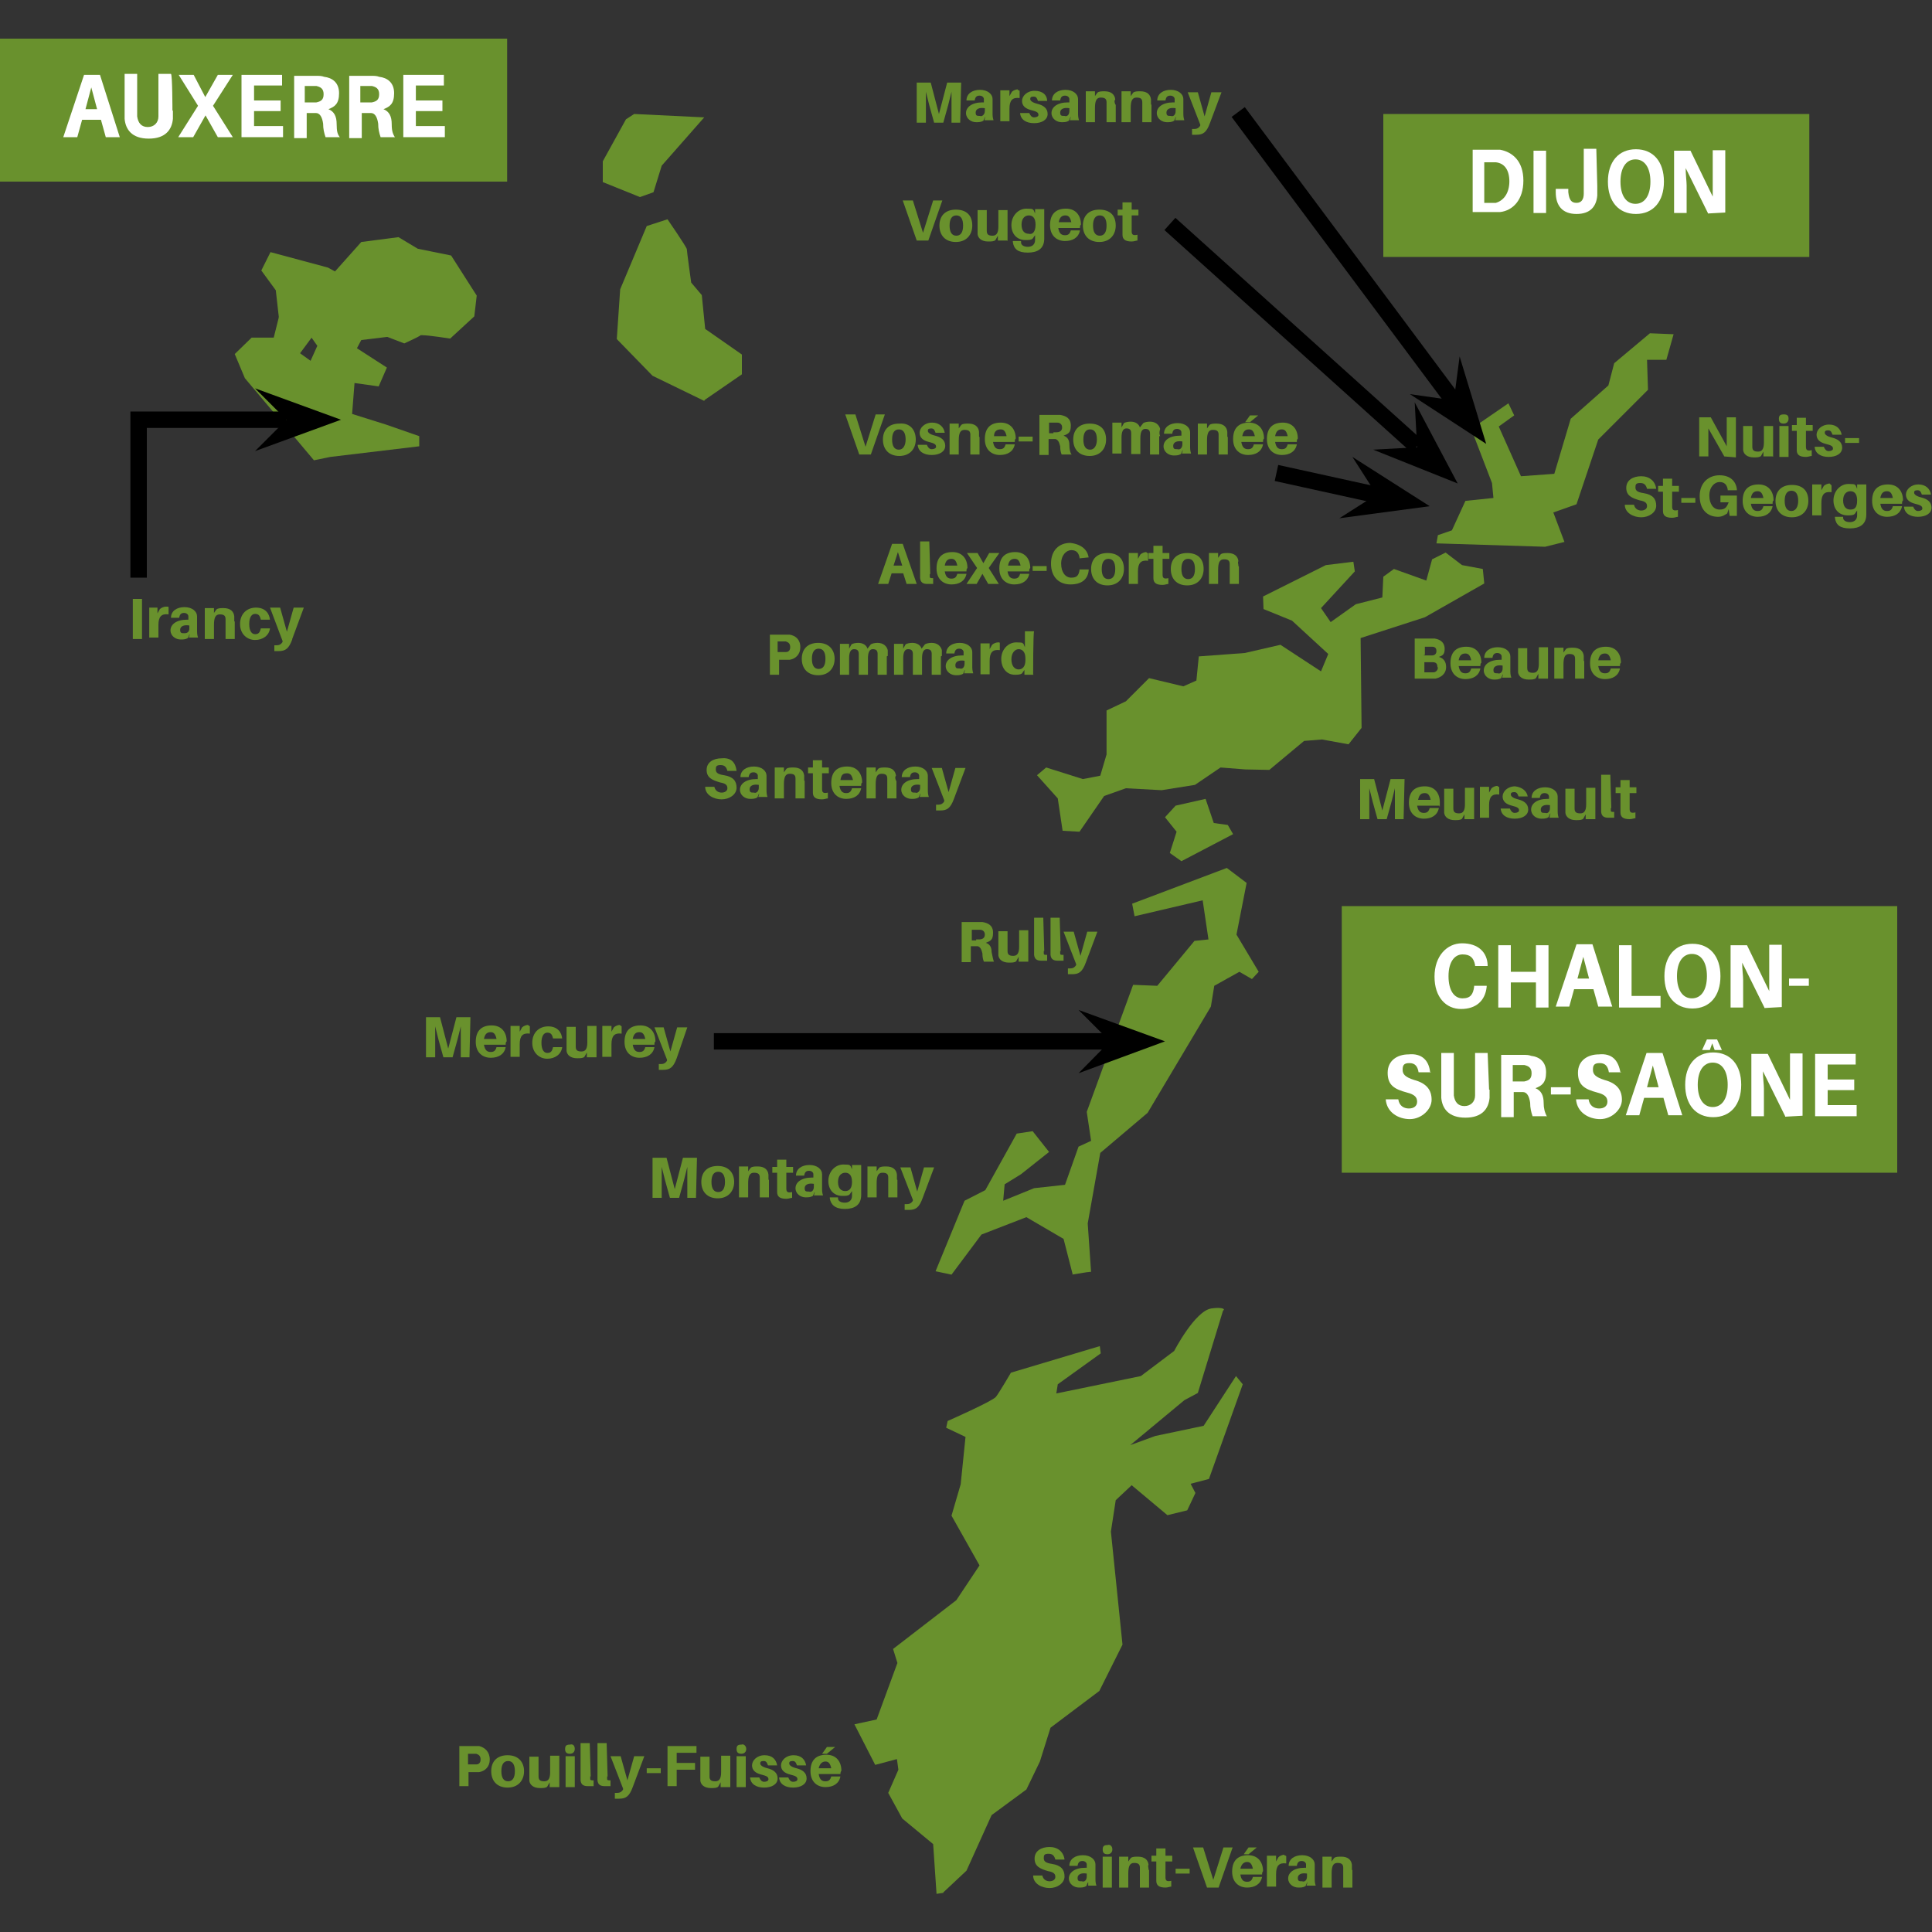 <?xml version="1.0" encoding="UTF-8"?>
<svg id="Calque_1" xmlns="http://www.w3.org/2000/svg" xmlns:xlink="http://www.w3.org/1999/xlink" version="1.1" viewBox="0 0 400 400">
  <rect x="0" y="0" width="400" height="400" fill="#333333" stroke="none"/>
  <!-- Generator: Adobe Illustrator 29.2.1, SVG Export Plug-In . SVG Version: 2.1.0 Build 116)  -->
  <defs>
    <style>
      .st0 {
        fill: #69912d;
      }

      .st1 {
        fill: #fff;
      }
    </style>
  </defs>
  <path class="st0" d="M195.3,391.8l4.8-4.5,5.2-11.5,7.2-5.3,2.8-5.8,2.2-7,10.1-7.6,4.8-9.6-2.4-23.4,1-6.5,3.3-3.1,7.4,6.2,4.1-1,1.7-3.6-1-1.9,3.8-1,7-19.6-1.4-1.7-6.7,10.3-10,2.1-5.2,1.9,11.2-9.3,2.8-1.5,5.2-17s.2-.2.2-.3-.5-.5-2.6-.2c-3.4.5-7.7,8.8-7.7,8.8l-6.9,5.2-17.5,3.6.3-1.9,8.9-6.4-.2-1.5-18.4,5.5s-2.4,4.1-3.1,5-10,5-10,5l-.3,1.4,4,1.9-1,9.8-1.9,6.5,5.8,10.3-4.8,7.2-13.1,10.1.9,2.9-4.3,11.7-4.6,1,4.3,8.4,4.5-1.2.3,2.2-2.1,4.8,2.9,5.3,6.4,5.3.7,10.3,1.4-.2h0Z"/>
  <path class="st0" d="M221.9,263.9s1.9-.3,3.1-.5c.5,0,.9-.2.9,0l-.7-10.1,2.6-14.6,9.8-8.3,13.1-22,.7-4.3,5.2-2.9,2.6,1.5,1.4-1.5-4.6-7.7,2.1-10.7-4.1-3.1-19.6,7.4.5,2.6,14.1-3.3,1.2,8.1-2.9.3-7.7,9.3-5-.2-9.6,26.3.9,6-2.6,1.2-2.8,7.9-6.4.7-6.4,2.6.3-3.4,3.4-2.1,5.8-4.6-3.4-4.3-3.3.5-6.5,11.7-4.3,2.2-6,14.6,3.3.7,6.2-8.3,9.3-3.6,7.7,4.5,1.9,7.4h0Z"/>
  <polygon class="st0" points="244.6 178.3 255.3 172.7 254.2 170.8 251.3 170.4 249.6 165.4 243.4 166.8 241.2 169.2 243.6 172.2 242.2 176.6 244.6 178.3"/>
  <polygon class="st0" points="223.5 172.2 228.6 164.8 233.1 163.2 240.5 163.6 247.4 162.5 252.7 158.9 257.8 159.3 262.8 159.4 270 153.4 273.7 153.1 279.2 154.1 281.9 150.7 281.7 132.1 295 127.8 307.3 120.8 307 117.8 302.7 117 299.3 114.4 296.5 115.8 295.3 120.2 288.6 117.8 286.4 119.4 286.2 123.7 280.7 125.1 275.5 128.8 273.5 125.9 280.5 118.3 280.2 116.3 274.5 117 261.5 123.5 261.6 126.1 267.5 128.5 275 135.4 273.5 139 265.1 133.5 257.7 135.2 248.2 135.9 247.7 140.9 245 142.1 237.9 140.4 233.1 145.2 229.1 147.1 229.1 156.2 227.8 160.6 224.2 161.3 216.6 158.9 214.7 160.5 219 165.3 220 172 223.5 172.2"/>
  <polygon class="st0" points="319.9 113.2 323.9 112.2 321.6 106.1 326.4 104.4 330.9 91 341.2 80.7 341 74.5 345 74.5 346.5 69.2 341.6 69 334.2 75.2 333 79.8 325.2 86.7 321.8 98.1 314.9 98.6 310.3 88.3 313.5 86 312.3 83.5 304.6 88.8 308.9 100 309.2 103.1 303.4 103.7 300.6 109.8 297.7 110.8 297.4 112.5 319.9 113.2"/>
  <polygon class="st0" points="65 95.3 68.4 94.6 86.8 92.4 86.8 90.3 79.9 87.9 72.9 85.7 73.4 79.3 78.4 80 80.1 76.1 73.9 72.1 74.8 70.4 80.6 69.7 82.3 58.9 73.9 58.7 67.9 55.4 56 52.2 54.1 56 57.1 60.1 57.8 66.3 64.5 69.9 65.7 71.6 64.3 74.7 57.6 69.9 52.1 69.9 48.6 73.3 50.7 78.3 65 95.3"/>
  <path class="st0" d="M145.9,82.8l7.7-5.3v-4.1l-7.6-5.3-.7-7-2.2-2.6s-.9-6.5-.9-6.9-4-6.2-4-6.2l-4.3,1.4-5.5,13.1-.7,10.3,7.4,7.6,10.7,5.2h0Z"/>
  <path class="st0" d="M57.4,74.2l4.6-.9,4.3-5.8,6.2-.7,11.2,4.3s3.1-1.4,3.4-1.7h.3c1.4,0,5.8.7,5.8.7l5-4.6.5-4.3-5.3-8.3-6.9-1.4-4-2.4-7.7,1-5.8,6.5-4.5.3-5.3,2.9-3.1,12.4,1.2,1.9h0Z"/>
  <polygon class="st0" points="132.5 40.8 135.3 39.8 137 34.3 145.8 24.3 131.3 23.6 129.6 24.7 124.8 33.4 124.8 37.7 132.5 40.8"/>
  <rect class="st0" x="277.8" y="187.6" width="115" height="55.2"/>
  <path class="st1" d="M308,199.8v.2h-2.6v-.2c-.3-1.5-1-2.2-2.6-2.2s-2.9,1.5-2.9,4.5,1.2,4.6,2.9,4.6,2.2-.9,2.4-2.4v-.2h2.6v.2c-.3,2.9-2.2,4.6-5.3,4.6s-5.5-2.4-5.5-6.7,2.6-6.9,5.7-6.9c3.4,0,5.2,1.9,5.3,4.5h0Z"/>
  <path class="st1" d="M320.6,208.6h-2.6v-5.2h-5.2v5.2h-2.6v-12.9h2.6v5.5h5.2v-5.5h2.6v12.9Z"/>
  <path class="st1" d="M325.9,204.8l-1,3.6h-2.8l4.3-12.9h3.3l4.1,12.9h-2.9l-1-3.6h-4ZM326.6,202.6h2.4l-1.2-4.5-1.2,4.5Z"/>
  <path class="st1" d="M343.8,208.6h-8.6v-12.9h2.6v10.5h6v2.4h0Z"/>
  <path class="st1" d="M356.2,202.1c0,4.1-2.2,6.7-5.8,6.7s-5.8-2.6-5.8-6.7,2.2-6.7,5.8-6.7,5.8,2.6,5.8,6.7ZM353.4,202.1c0-2.9-1.2-4.6-3.1-4.6s-3.1,1.7-3.1,4.6,1.2,4.6,3.1,4.6,3.1-1.7,3.1-4.6Z"/>
  <path class="st1" d="M365.3,208.6l-4.6-9.3c0,1.4.2,2.8.2,3.6v5.7h-2.6v-12.9h3.4l4.6,9.5v-9.6h2.6v12.9l-3.6.2h0Z"/>
  <path class="st1" d="M370.4,204.1v-1.5h4.1v1.5h-4.1Z"/>
  <path class="st1" d="M296.3,222h-2.6c-.2-1.2-.7-1.9-1.9-1.9s-1.4.5-1.4,1.4.5,1.5,2.4,2.1c2.6.7,3.6,2.1,3.6,4.1s-2.1,4-4.5,4-4.8-1.4-5-4.1h2.6c.2,1.4,1.2,1.9,2.2,1.9s1.7-.5,1.7-1.4-.5-1.5-2.1-1.9c-2.6-.7-4-1.5-4-4.1s2.1-3.8,4.3-3.8c2.9-.3,4.3,1.4,4.5,3.8h0Z"/>
  <path class="st1" d="M308.4,225.6v1.7c-.2,2.2-1.5,4.1-5,4.1s-4.8-1.9-5-4.1v-9.3h2.6v8.8c.2,1.4.9,2.2,2.2,2.2s2.2-.9,2.2-2.2v-8.8h2.6l.3,7.6h0Z"/>
  <path class="st1" d="M320.2,231.1h-2.9c-.3-.9-.5-1.7-.5-2.8-.2-1.4-.7-2.2-1.5-2.2h-1.9v5.2h-2.6v-12.9h4.5c.7,0,1.2,0,1.7.2,1.7.2,3.1,1.2,3.1,3.4s-.9,2.8-2.2,3.3c1.2.5,1.7,1.5,1.7,3.1,0,1,.2,1.9.7,2.8h0ZM314.7,223.9h.9c.9-.2,1.5-.5,1.5-1.7s-.7-1.5-1.5-1.7h-2.4v3.4h1.5Z"/>
  <path class="st1" d="M321.1,226.6v-1.5h4.1v1.5h-4.1Z"/>
  <path class="st1" d="M335.7,222h-2.6c-.2-1.2-.7-1.9-1.9-1.9s-1.4.5-1.4,1.4.5,1.5,2.4,2.1c2.6.7,3.6,2.1,3.6,4.1s-2.1,4-4.5,4-4.8-1.4-5-4.1h2.6c.2,1.4,1.2,1.9,2.2,1.9s1.7-.5,1.7-1.4-.5-1.5-2.1-1.9c-2.6-.7-4-1.5-4-4.1s2.1-3.8,4.3-3.8c2.9-.3,4.1,1.4,4.5,3.8h0Z"/>
  <path class="st1" d="M340.4,227.3l-1,3.6h-2.8l4.3-12.9h3.3l4.1,12.9h-2.9l-1-3.6h-4ZM341,225.1h2.4l-1.2-4.5-1.2,4.5Z"/>
  <path class="st1" d="M360.5,224.6c0,4.1-2.2,6.7-5.8,6.7s-5.8-2.6-5.8-6.7,2.2-6.7,5.8-6.7,5.8,2.6,5.8,6.7ZM357.7,224.6c0-2.9-1.2-4.6-3.1-4.6s-3.1,1.7-3.1,4.6,1.2,4.6,3.1,4.6c1.9,0,3.1-1.7,3.1-4.6ZM352.4,217.4l1-2.2h2.1l1,2.2h-1.5l-.5-1.4-.5,1.4h-1.5Z"/>
  <path class="st1" d="M369.6,231.1l-4.6-9.3c0,1.4.2,2.8.2,3.6v5.7h-2.6v-12.9h3.4l4.6,9.5v-9.6h2.6v12.9l-3.6.2h0Z"/>
  <path class="st1" d="M384.4,231.1h-8.6v-12.9h8.4v2.2h-5.8v3.1h5.5v2.2h-5.5v3.1h6v2.2h0Z"/>
  <rect class="st0" y="8" width="105" height="29.6"/>
  <path class="st1" d="M17,24.8l-1,3.6h-2.9l4.3-12.9h3.3l4.1,12.9h-2.9l-1-3.6s-3.8,0-3.8,0ZM17.7,22.6h2.4l-1.2-4.5-1.2,4.5Z"/>
  <path class="st1" d="M35.8,22.9v1.7c-.2,2.2-1.5,4.1-5,4.1s-4.8-1.9-5-4.1v-9.3h2.6v8.8c.2,1.4.9,2.2,2.2,2.2s2.2-.9,2.2-2.2v-8.8h2.6c.3.2.3,7.6.3,7.6Z"/>
  <path class="st1" d="M42.6,23.8l-2.6,4.6h-3.1l4.1-6.5-4-6.4h3.1l2.4,4.6,2.6-4.6h3.1l-4.1,6.4,4.1,6.5h-3.1l-2.6-4.6h0Z"/>
  <path class="st1" d="M58.6,28.4h-8.6v-12.9h8.4v2.2h-5.8v3.1h5.5v2.2h-5.5v3.1h6v2.2h0Z"/>
  <path class="st1" d="M70.3,28.4h-2.9c-.3-.9-.5-1.7-.5-2.8-.2-1.4-.7-2.2-1.5-2.2h-1.9v5.2h-2.6v-12.9h4.5c.7,0,1.2,0,1.7.2,1.7.2,3.1,1.2,3.1,3.4s-.9,2.8-2.2,3.3c1.2.5,1.7,1.5,1.7,3.1s.2,2.1.7,2.8h0ZM64.6,21.2h.9c.9-.2,1.5-.5,1.5-1.7s-.7-1.5-1.5-1.7h-2.4v3.4h1.5Z"/>
  <path class="st1" d="M81.7,28.4h-2.9c-.3-.9-.5-1.7-.5-2.8-.2-1.4-.7-2.2-1.5-2.2h-1.9v5.2h-2.6v-12.9h4.5c.7,0,1.2,0,1.7.2,1.7.2,3.1,1.2,3.1,3.4s-.9,2.8-2.2,3.3c1.2.5,1.7,1.5,1.7,3.1s.3,2.1.7,2.8h0ZM76.1,21.2h.9c.9-.2,1.5-.5,1.5-1.7s-.7-1.5-1.5-1.7h-2.4v3.4h1.5Z"/>
  <path class="st1" d="M92.1,28.4h-8.6v-12.9h8.4v2.2h-5.8v3.1h5.5v2.2h-5.5v3.1h6v2.2h0Z"/>
  <rect class="st0" x="286.4" y="23.6" width="88.2" height="29.6"/>
  <path class="st1" d="M315.4,37.4c0,4-2.2,6.2-4.8,6.5h-5.7v-12.9h5.7c2.6.5,4.8,2.4,4.8,6.4h0ZM312.5,37.6c0-2.4-1-3.8-2.8-4h-2.4v8.4h2.4c1.7-.5,2.8-2.1,2.8-4.5h0Z"/>
  <path class="st1" d="M317.5,44.1v-12.9h2.6v12.9h-2.6Z"/>
  <path class="st1" d="M330.7,38.6v1.9c-.2,2.2-1.4,3.8-4.3,3.8s-4.3-1.7-4.3-4.5v-.7h2.6v.7c.2,1.7.7,2.2,1.7,2.2s1.5-.7,1.5-1.9v-9.3h2.6l.2,7.7h0Z"/>
  <path class="st1" d="M344.5,37.6c0,4.1-2.2,6.7-5.8,6.7s-5.8-2.6-5.8-6.7,2.2-6.7,5.8-6.7c3.6,0,5.8,2.6,5.8,6.7ZM341.7,37.6c0-2.9-1.2-4.6-3.1-4.6s-3.1,1.7-3.1,4.6,1.2,4.6,3.1,4.6,3.1-1.7,3.1-4.6Z"/>
  <path class="st1" d="M353.6,44.1l-4.6-9.3c0,1.4.2,2.8.2,3.6v5.7h-2.6v-12.9h3.4l4.6,9.5v-9.6h2.6v12.9l-3.6.2h0Z"/>
  <path class="st0" d="M27.5,132.3v-8.3h1.9v8.3h-1.9Z"/>
  <path class="st0" d="M34.9,125.7v1.5c-1.5-.2-2.1.5-2.1,2.2v2.6h-1.9v-6.2h1.7v1.2l.5-.9c.3-.3.9-.5,1.2-.5.2,0,.3,0,.5,0h0Z"/>
  <path class="st0" d="M39.2,131.4l-.3.7c-.5.3-1,.3-1.5.3-1,0-2.1-.7-2.1-1.9s1.2-2.2,3.4-2.2h.3v-.7c0-.3-.3-.7-.9-.7s-.9.3-1,1h-1.7c0-1.4,1.2-2.2,2.8-2.2s2.6.9,2.6,1.9v2.9c0,.5,0,.9.2,1.5h-1.9l.2-.7h0ZM39.2,130v-.5c-1.2-.2-1.9.2-1.9.9s.3.7.9.7,1-.3,1-1h0Z"/>
  <path class="st0" d="M48.6,128.7v3.6h-1.9v-4.1c0-.7-.3-1-1.2-1s-1.2.7-1.2,2.2v2.9h-1.9v-6.4h1.9v1l.5-.7c.3-.3.9-.3,1.5-.3,1.4,0,2.1.7,2.2,1.7,0,.2,0,.5,0,1h0Z"/>
  <path class="st0" d="M55.9,128.3h-1.9c-.2-.9-.5-1.2-1.2-1.2s-1.2.7-1.2,2.1.5,2.1,1.2,2.1,1-.3,1.2-1.2h1.9c-.2,1.5-1.5,2.4-3.1,2.4s-3.1-1.2-3.1-3.3,1.4-3.4,3.3-3.4,2.8,1.2,2.9,2.6h0Z"/>
  <path class="st0" d="M60.5,132.4c-.7,1.9-1.4,2.4-2.8,2.4h-.9v-1.2h.5c.5,0,.9-.2,1.2-.7v-.2l-2.6-6.9h2.1l1.4,5,1.4-5h2.1l-2.4,6.5h0Z"/>
  <path class="st0" d="M198.9,25.4h-1.9v-6.4c-.2.9-.5,1.9-.7,2.8l-1,3.6h-1.9l-1-3.6c-.2-.9-.5-1.9-.7-2.8v6.4h-1.9v-8.3h2.9l1.7,6.5,1.7-6.5h2.9l-.2,8.3h0Z"/>
  <path class="st0" d="M203.9,24.3l-.3.7c-.5.3-1,.3-1.5.3-1,0-2.1-.7-2.1-1.9s1.2-2.2,3.4-2.2h.3v-.7c0-.3-.3-.7-.9-.7s-.9.3-1,1h-1.7c0-1.4,1.2-2.2,2.8-2.2s2.6.9,2.6,1.9v2.9c0,.5,0,.9.2,1.5h-1.9l.2-.7h0ZM203.9,22.9v-.5c-1.2-.2-1.9.2-1.9.9s.3.7.9.7c.3.2,1-.2,1-1h0Z"/>
  <path class="st0" d="M211.1,18.8v1.5c-1.5-.2-2.1.5-2.1,2.2v2.6h-1.9v-6.4h1.9v1.2l.5-.9c.3-.3.9-.5,1.2-.5,0,.2.2.2.3.2h0Z"/>
  <path class="st0" d="M216.8,20.9h-1.9c-.2-.5-.3-.9-.9-.9s-.7.2-.7.5.3.7,1.5,1c1.2.3,2.1.9,2.1,2.1s-1.2,1.9-2.8,1.9-2.8-.7-2.9-2.1h1.9c.2.5.5.9,1,.9s.9-.2.9-.5c0-.5-.3-.7-1.5-1-1.2-.3-1.9-.9-1.9-1.9s1-2.1,2.6-2.1c1.7,0,2.6.9,2.6,2.1h0Z"/>
  <path class="st0" d="M221.6,24.3l-.3.7c-.5.3-1,.3-1.5.3-1,0-2.1-.7-2.1-1.9s1.2-2.2,3.4-2.2h.3v-.7c0-.3-.3-.7-.9-.7s-.9.3-1,1h-1.7c0-1.4,1.2-2.2,2.8-2.2s2.6.9,2.6,1.9v2.9c0,.5,0,.9.2,1.5h-1.9l.2-.7h0ZM221.4,22.9v-.5c-1.2-.2-1.9.2-1.9.9s.3.7.9.7c.5.2,1-.2,1-1h0Z"/>
  <path class="st0" d="M231,21.7v3.6h-1.9v-4.1c0-.7-.3-1-1.2-1s-1.2.7-1.2,2.2v2.9h-1.9v-6.4h1.9v1l.5-.7c.3-.3.9-.3,1.5-.3,1.4,0,2.1.7,2.2,1.7-.2.2-.2.5,0,1h0Z"/>
  <path class="st0" d="M238.4,21.7v3.6h-1.9v-4.1c0-.7-.3-1-1.2-1s-1.2.7-1.2,2.2v2.9h-1.9v-6.4h1.9v1l.5-.7c.3-.3.9-.3,1.5-.3,1.4,0,2.1.7,2.2,1.7v1h0Z"/>
  <path class="st0" d="M243.4,24.3l-.3.7c-.5.3-1,.3-1.5.3-1,0-2.1-.7-2.1-1.9s1.2-2.2,3.4-2.2h.3v-.7c0-.3-.3-.7-.9-.7s-.9.3-1,1h-1.7c0-1.4,1.2-2.2,2.8-2.2s2.6.9,2.6,1.9v2.9c0,.5,0,.9.2,1.5h-1.9l.2-.7h0ZM243.4,22.9v-.5c-1.2-.2-1.9.2-1.9.9s.3.7.9.7c.5.2,1-.2,1-1h0Z"/>
  <path class="st0" d="M250.5,25.5c-.7,1.9-1.4,2.4-2.8,2.4h-.9v-1.2h.5c.5,0,.9-.2,1.2-.7v-.2l-2.6-6.7h2.1l1.4,5,1.4-5h2.1l-2.4,6.4h0Z"/>
  <path class="st0" d="M189.8,49.8l-2.9-8.3h2.1l2.1,6.7,2.1-6.7h1.9l-2.9,8.3h-2.2Z"/>
  <path class="st0" d="M201.3,46.7c0,1.9-1.2,3.4-3.4,3.4s-3.4-1.4-3.4-3.4,1.2-3.3,3.4-3.3,3.4,1.2,3.4,3.3ZM199.4,46.7c0-1.4-.5-2.1-1.4-2.1s-1.4.7-1.4,2.1.5,2.1,1.4,2.1,1.4-.7,1.4-2.1Z"/>
  <path class="st0" d="M208.5,49.8h-1.9v-1l-.5.9c-.3.3-.9.3-1.5.3-1.4,0-2.1-.7-2.2-1.5v-5h1.9v4.3c0,.7.3,1,1.2,1s1.2-.7,1.2-1.9v-3.4h1.9v6.4h0Z"/>
  <path class="st0" d="M216.2,48.2v1.2c0,2.1-1.4,2.9-3.4,2.9s-2.9-.7-3.1-2.2v-.2h1.7v.3c0,.5.5.9,1.4.9s1.5-.5,1.5-1.4v-1l-.5.7c-.3.3-.9.3-1.5.3-1.7,0-2.9-1.2-2.9-3.1s1.4-3.4,3.1-3.4,1.2.2,1.5.3l.3.7v-.9h1.9v4.8h0ZM214.4,46.5h0c0-1.5-.7-1.9-1.4-1.9s-1.5.5-1.5,1.9.7,1.9,1.5,1.9c.7.2,1.4-.3,1.4-1.9h0Z"/>
  <path class="st0" d="M223.6,47.2h-4.5c.2,1.2.7,1.5,1.4,1.5s1-.3,1.2-1h1.9c-.3,1.5-1.5,2.2-3.1,2.2s-3.1-1-3.1-3.3,1.2-3.4,3.3-3.4,3.1,1.5,3.1,3.3c-.2.2-.2.3-.2.7h0ZM219.2,46h2.6c-.2-.9-.5-1.4-1.2-1.4s-1.2.3-1.4,1.4Z"/>
  <path class="st0" d="M231,46.7c0,1.9-1.2,3.4-3.4,3.4s-3.4-1.4-3.4-3.4,1.2-3.3,3.4-3.3,3.4,1.2,3.4,3.3ZM229.1,46.7c0-1.4-.5-2.1-1.4-2.1s-1.4.7-1.4,2.1.5,2.1,1.4,2.1,1.4-.7,1.4-2.1Z"/>
  <path class="st0" d="M234.3,47.4v.5c0,.7.3.9,1.2.7v1.2c-.3,0-.7.2-1.2.2-1.4,0-1.9-.5-1.9-1.4v-4h-1v-1.2h1v-1.5h1.9v1.5h1.4v1.2h-1.4v2.8h0Z"/>
  <path class="st0" d="M177.9,94.1l-2.9-8.3h2.1l2.1,6.7,2.1-6.7h1.9l-2.9,8.3h-2.2Z"/>
  <path class="st0" d="M189.6,91c0,1.9-1.2,3.4-3.4,3.4s-3.4-1.4-3.4-3.4,1.2-3.3,3.4-3.3c2.1-.2,3.4,1.2,3.4,3.3ZM187.5,91c0-1.4-.5-2.1-1.4-2.1s-1.4.7-1.4,2.1.5,2.1,1.4,2.1,1.4-.9,1.4-2.1Z"/>
  <path class="st0" d="M195.6,89.6h-1.9c-.2-.5-.3-.9-.9-.9s-.7.2-.7.5.3.7,1.5,1c1.2.3,2.1.9,2.1,2.1s-1.2,1.9-2.8,1.9-2.8-.7-2.9-2.1h1.9c.2.5.5.9,1,.9s.9-.2.9-.5c0-.5-.3-.7-1.5-1-1.2-.3-1.9-.9-1.9-1.9s1-2.1,2.6-2.1c1.5,0,2.4.9,2.6,2.1h0Z"/>
  <path class="st0" d="M202.8,90.5v3.6h-1.9v-4.1c0-.7-.3-1-1.2-1s-1.2.7-1.2,2.2v2.9h-1.9v-6.4h1.9v1l.5-.7c.3-.3.9-.3,1.5-.3,1.4,0,2.1.7,2.2,1.7,0,.2,0,.5,0,1h0Z"/>
  <path class="st0" d="M210.1,91.5h-4.5c.2,1.2.7,1.5,1.4,1.5s1-.3,1.2-1h1.9c-.3,1.5-1.5,2.2-3.1,2.2s-3.1-1-3.1-3.3,1.2-3.4,3.3-3.4,3.1,1.5,3.1,3.3c-.2.2-.2.3-.2.7h0ZM205.8,90.3h2.6c-.2-.9-.5-1.4-1.2-1.4s-1.4.3-1.4,1.4Z"/>
  <path class="st0" d="M210.9,91.4v-1h2.9v1h-2.9Z"/>
  <path class="st0" d="M221.9,94.1h-2.1c-.2-.5-.3-1-.3-1.7-.2-.9-.5-1.4-1-1.5h-1.4v3.3h-1.9v-8.3h4.3c1.2.2,2.2.7,2.2,2.2s-.5,1.7-1.5,2.1c.9.3,1.2,1,1.2,1.9,0,1,.2,1.7.5,2.1ZM218,89.5h.7c.7,0,1.2-.3,1.2-1s-.5-1-1-1h-1.7v2.2h.9v-.2Z"/>
  <path class="st0" d="M229,91c0,1.9-1.2,3.4-3.4,3.4s-3.4-1.4-3.4-3.4,1.2-3.3,3.4-3.3,3.4,1.2,3.4,3.3ZM227.1,91c0-1.4-.5-2.1-1.4-2.1s-1.4.7-1.4,2.1.5,2.1,1.4,2.1,1.4-.9,1.4-2.1Z"/>
  <path class="st0" d="M240,90.3v3.8h-1.9v-4.3c0-.7-.3-1-1-1s-1,.7-1,1.9v3.3h-1.9v-4.3c0-.7-.3-1-1-1s-1,.7-1,1.9v3.3h-1.9v-6.4h1.9v1l.5-.9c.3-.2.9-.3,1.4-.3,1,0,1.7.5,1.9,1.2l.7-.9c.3-.2.9-.3,1.4-.3,1.2,0,1.9.7,2.1,1.5-.2.7-.2,1,0,1.5h0Z"/>
  <path class="st0" d="M244.8,93.3l-.3.7c-.5.3-1,.3-1.5.3-1,0-2.1-.7-2.1-1.9s1.2-2.2,3.4-2.2h.3v-.7c0-.3-.3-.7-.9-.7s-.9.3-1,1h-1.7c0-1.4,1.2-2.2,2.8-2.2s2.6.9,2.6,1.9v2.9c0,.5,0,.9.2,1.5h-1.9l.2-.7h0ZM244.8,91.9v-.5c-1.2-.2-1.9.2-1.9.9s.3.7.9.7c.5.2,1-.3,1-1h0Z"/>
  <path class="st0" d="M254.2,90.5v3.6h-1.9v-4.1c0-.7-.3-1-1.2-1s-1.2.7-1.2,2.2v2.9h-1.9v-6.4h1.9v1l.5-.7c.3-.3.9-.3,1.5-.3,1.4,0,2.1.7,2.2,1.7v1h0Z"/>
  <path class="st0" d="M261.5,91.5h-4.5c.2,1.2.7,1.5,1.4,1.5s1-.3,1.2-1h1.9c-.3,1.5-1.5,2.2-3.1,2.2s-3.1-1-3.1-3.3,1.2-3.4,3.3-3.4,3.1,1.5,3.1,3.3c-.2.2-.2.3-.2.7h0ZM257.2,90.3h2.6c-.2-.9-.5-1.4-1.2-1.4s-1.2.3-1.4,1.4ZM257.8,87.4l1-1.4h1.7l-1.7,1.4h-1Z"/>
  <path class="st0" d="M268.5,91.5h-4.5c.2,1.2.7,1.5,1.4,1.5s1-.3,1.2-1h1.9c-.3,1.5-1.5,2.2-3.1,2.2s-3.1-1-3.1-3.3,1.2-3.4,3.3-3.4,3.1,1.5,3.1,3.3c-.2.2-.2.3-.2.7h0ZM264,90.3h2.6c-.2-.9-.5-1.4-1.2-1.4s-1.2.3-1.4,1.4Z"/>
  <path class="st0" d="M184.6,118.7l-.7,2.2h-2.1l2.9-8.3h2.2l2.9,8.3h-2.1l-.7-2.2h-2.6ZM185.1,117.1h1.7l-.9-2.8-.9,2.8Z"/>
  <path class="st0" d="M192.5,118.9v.5c0,.3.2.3.7.3v1.2h-1.2c-.9,0-1.4-.3-1.5-1.2v-7.6h1.9l.2,6.7h0Z"/>
  <path class="st0" d="M200.1,118.3h-4.5c.2,1.2.7,1.5,1.4,1.5s1-.3,1.2-1h1.9c-.3,1.5-1.5,2.2-3.1,2.2s-3.1-1-3.1-3.3,1.2-3.4,3.3-3.4,3.1,1.5,3.1,3.3c-.2.2-.2.3-.2.7h0ZM195.6,117.1h2.6c-.2-.9-.5-1.4-1.2-1.4s-1.2.3-1.4,1.4Z"/>
  <path class="st0" d="M206.8,120.9h-2.2l-1.2-2.1-1.2,2.1h-2.1l2.2-3.3-2.1-3.1h2.2l1.2,2.1,1.2-2.1h2.1l-2.2,3.1,2.1,3.3h0Z"/>
  <path class="st0" d="M213.1,118.3h-4.5c.2,1.2.7,1.5,1.4,1.5s1-.3,1.2-1h1.9c-.3,1.5-1.5,2.2-3.1,2.2s-3.1-1-3.1-3.3,1.2-3.4,3.3-3.4,3.1,1.5,3.1,3.3c-.2.2-.2.3-.2.7h0ZM208.7,117.1h2.6c-.2-.9-.5-1.4-1.2-1.4s-1.2.3-1.4,1.4Z"/>
  <path class="st0" d="M213.8,118.2v-1h2.9v1h-2.9Z"/>
  <path class="st0" d="M225.4,115.4h0l-1.9.2v-.2c-.2-1-.7-1.5-1.7-1.5s-2.1,1-2.1,2.8.9,2.9,2.1,2.9,1.5-.5,1.7-1.5v-.2h1.9v.2c-.2,1.9-1.5,2.9-3.8,2.9s-4-1.5-4-4.3,1.7-4.3,4-4.3c2.4.3,3.6,1.5,3.8,3.1h0Z"/>
  <path class="st0" d="M232.7,117.8c0,1.9-1.2,3.4-3.4,3.4s-3.4-1.4-3.4-3.4,1.2-3.3,3.4-3.3,3.4,1.2,3.4,3.3ZM230.9,117.8c0-1.4-.5-2.1-1.4-2.1s-1.4.7-1.4,2.1.5,2.1,1.4,2.1,1.4-.7,1.4-2.1Z"/>
  <path class="st0" d="M237.7,114.6v1.5c-1.5-.2-2.1.5-2.1,2.2v2.6h-1.9v-6.4h1.9v1.2l.5-.9c.3-.3.9-.5,1.2-.5,0,0,.2.2.3.2h0Z"/>
  <path class="st0" d="M240.7,118.5v.5c0,.7.3.9,1.2.7v1.2c-.3,0-.7.2-1.2.2-1.4,0-1.9-.5-1.9-1.4v-4h-1v-1.2h1v-1.5h1.9v1.5h1.4v1.2h-1.4v2.8h0Z"/>
  <path class="st0" d="M249.2,117.8c0,1.9-1.2,3.4-3.4,3.4s-3.4-1.4-3.4-3.4,1.2-3.3,3.4-3.3,3.4,1.2,3.4,3.3ZM247.4,117.8c0-1.4-.5-2.1-1.4-2.1s-1.4.7-1.4,2.1.5,2.1,1.4,2.1,1.4-.7,1.4-2.1Z"/>
  <path class="st0" d="M256.5,117.3v3.6h-1.9v-4.1c0-.7-.3-1-1.2-1s-1.2.7-1.2,2.2v2.9h-1.9v-6.4h1.9v1l.5-.7c.3-.3.9-.3,1.5-.3,1.4,0,2.1.7,2.2,1.7-.2.2,0,.5,0,1h0Z"/>
  <path class="st0" d="M165.7,134c0,1.5-1,2.4-2.2,2.6h-2.2v3.1h-1.9v-8.3h4.1c1.2.2,2.2,1,2.2,2.6h0ZM163.6,134c0-.7-.3-1-.9-1.2h-1.7v2.2h1.7c.5,0,.9-.3.9-1h0Z"/>
  <path class="st0" d="M172.8,136.4c0,1.9-1.2,3.4-3.4,3.4s-3.4-1.4-3.4-3.4,1.2-3.3,3.4-3.3,3.4,1.4,3.4,3.3ZM170.9,136.4c0-1.4-.5-2.1-1.4-2.1s-1.4.7-1.4,2.1.5,2.1,1.4,2.1,1.4-.7,1.4-2.1Z"/>
  <path class="st0" d="M183.6,135.9v3.8h-1.9v-4.3c0-.7-.3-1-1-1s-1,.7-1,1.9v3.4h-1.9v-4.3c0-.7-.3-1-1-1s-1,.7-1,1.9v3.4h-1.9v-6.4h1.9v1l.5-.9c.3-.2.9-.3,1.4-.3,1,0,1.7.5,1.9,1.2l.7-.9c.3-.2.9-.3,1.4-.3,1.2,0,1.9.7,2.1,1.5,0,.3,0,.7,0,1.2h0Z"/>
  <path class="st0" d="M194.8,135.9v3.8h-1.9v-4.3c0-.7-.3-1-1-1s-1,.7-1,1.9v3.4h-1.9v-4.3c0-.7-.3-1-1-1s-1,.7-1,1.9v3.4h-1.9v-6.4h1.9v1l.5-.9c.3-.2.9-.3,1.4-.3,1,0,1.7.5,1.9,1.2l.7-.9c.3-.2.9-.3,1.4-.3,1.2,0,1.9.7,2.1,1.5,0,.3,0,.7,0,1.2h0Z"/>
  <path class="st0" d="M199.7,138.8l-.3.7c-.5.3-1,.3-1.5.3-1,0-2.1-.7-2.1-1.9s1.2-2.2,3.4-2.2h.3v-.7c0-.3-.3-.7-.9-.7s-.9.3-1,1h-1.7c0-1.4,1.2-2.2,2.8-2.2s2.6.9,2.6,1.9v2.9c0,.5,0,.9.2,1.5h-1.9l.2-.7h0ZM199.7,137.3v-.5c-1.2-.2-1.9.2-1.9.9s.3.7.9.7c.5.2,1-.2,1-1h0Z"/>
  <path class="st0" d="M207,133.1v1.5c-1.5-.2-2.1.5-2.1,2.2v2.8h-1.9v-6.4h1.9v1.2l.5-.9c.3-.3.9-.5,1.2-.5,0,0,.2,0,.3,0h0Z"/>
  <path class="st0" d="M214,139.7h-1.9v-1l-.5.7c-.3.3-1,.3-1.5.3-1.7,0-2.8-1.4-2.8-3.3s1.4-3.4,3.1-3.4,1.2.2,1.5.3l.3.7v-3.3h1.9c-.2.2-.2,8.9-.2,8.9ZM212.3,136.6v-.3c0-1.4-.7-1.9-1.4-1.9s-1.5.7-1.5,2.1.7,2.1,1.5,2.1c.7,0,1.4-.5,1.4-1.9h0Z"/>
  <path class="st0" d="M152.5,159.6h-1.9c-.2-.7-.5-1.2-1.4-1.2s-1,.3-1,.9.3,1,1.7,1.2c1.9.3,2.6,1.2,2.6,2.6s-1.5,2.4-3.1,2.4-3.4-.9-3.4-2.6h1.9c.2.9.9,1.2,1.5,1.2s1.2-.3,1.2-.9-.3-1-1.5-1.2c-1.7-.5-2.8-1-2.8-2.6s1.4-2.4,3.1-2.4c2.1-.2,2.9,1,3.1,2.6h0Z"/>
  <path class="st0" d="M157.1,164.4l-.3.7c-.5.3-1,.3-1.5.3-1,0-2.1-.7-2.1-1.9s1.2-2.2,3.4-2.2h.3v-.7c0-.3-.3-.7-.9-.7s-.9.3-1,1h-1.7c0-1.4,1.2-2.2,2.8-2.2s2.6.9,2.6,1.9v2.9c0,.5,0,.9.2,1.5h-1.9l.2-.7h0ZM157.1,163v-.5c-1.2-.2-1.9.2-1.9.9s.3.7.9.7c.5.2,1-.3,1-1h0Z"/>
  <path class="st0" d="M166.6,161.7v3.6h-1.9v-4.1c0-.7-.3-1-1.2-1s-1.2.7-1.2,2.2v2.9h-1.9v-6.4h1.9v1l.5-.7c.3-.3.9-.3,1.5-.3,1.4,0,2.1.7,2.2,1.7,0,.2,0,.5,0,1h0Z"/>
  <path class="st0" d="M170.2,162.9v.5c0,.7.3.9,1.2.7v1.2c-.3,0-.7.2-1.2.2-1.4,0-1.9-.5-1.9-1.4v-4h-1v-1.2h1v-1.5h1.9v1.5h1.4v1.2h-1.4v2.8h0Z"/>
  <path class="st0" d="M178.3,162.7h-4.5c.2,1.2.7,1.5,1.4,1.5s1-.3,1.2-1h1.9c-.3,1.5-1.5,2.2-3.1,2.2s-3.1-1-3.1-3.3,1.2-3.4,3.3-3.4,3.1,1.5,3.1,3.3c-.2.2-.2.3-.2.7h0ZM174,161.5h2.6c-.2-.9-.5-1.4-1.2-1.4-.9,0-1.2.3-1.4,1.4Z"/>
  <path class="st0" d="M185.6,161.7v3.6h-1.9v-4.1c0-.7-.3-1-1.2-1s-1.2.7-1.2,2.2v2.9h-1.9v-6.4h1.9v1l.5-.7c.3-.3.9-.3,1.5-.3,1.4,0,2.1.7,2.2,1.7-.2.2-.2.5,0,1h0Z"/>
  <path class="st0" d="M190.5,164.4l-.3.7c-.5.3-1,.3-1.5.3-1,0-2.1-.7-2.1-1.9s1.2-2.2,3.4-2.2h.3v-.7c0-.3-.3-.7-.9-.7s-.9.3-1,1h-1.7c0-1.4,1.2-2.2,2.8-2.2s2.6.9,2.6,1.9v2.9c0,.5,0,.9.2,1.5h-1.9l.2-.7h0ZM190.5,163v-.5c-1.2-.2-1.9.2-1.9.9s.3.7.9.7c.5.2,1-.3,1-1h0Z"/>
  <path class="st0" d="M197.5,165.4c-.7,1.9-1.4,2.4-2.8,2.4h-.9v-1.2h.5c.5,0,.9-.2,1.2-.7v-.2l-2.6-6.7h2.1l1.4,5,1.4-5h2.1l-2.4,6.4h0Z"/>
  <path class="st0" d="M97.3,218.9h-1.9v-6.4c-.2.9-.5,1.9-.7,2.8l-1,3.6h-1.9l-1-3.6c-.2-.9-.5-1.9-.7-2.8v6.4h-1.9v-8.3h2.9l1.7,6.5,1.7-6.5h2.9l-.2,8.3h0Z"/>
  <path class="st0" d="M104.7,216.3h-4.5c.2,1.2.7,1.5,1.4,1.5s1-.3,1.2-1h1.9c-.3,1.5-1.5,2.2-3.1,2.2s-3.1-1-3.1-3.3,1.2-3.4,3.3-3.4,3.1,1.5,3.1,3.3c-.2.2-.2.3-.2.7h0ZM100.2,215.1h2.6c-.2-.9-.5-1.4-1.2-1.4s-1.2.3-1.4,1.4Z"/>
  <path class="st0" d="M109.7,212.5v1.5c-1.5-.2-2.1.5-2.1,2.2v2.6h-1.9v-6.4h1.9v1.2l.5-.9c.3-.3.9-.5,1.2-.5.2.2.3.2.3.2h0Z"/>
  <path class="st0" d="M116.4,215h-1.9c-.2-.9-.5-1.2-1.2-1.2s-1.2.7-1.2,2.1.5,2.1,1.2,2.1,1-.3,1.2-1.2h1.9c-.2,1.5-1.5,2.4-3.1,2.4s-3.1-1.2-3.1-3.3,1.4-3.4,3.3-3.4,2.8,1.2,2.9,2.6h0Z"/>
  <path class="st0" d="M123.4,218.9h-1.9v-1l-.5.9c-.3.3-.9.3-1.5.3-1.4,0-2.1-.7-2.2-1.5v-5h1.9v4.1c0,.7.3,1,1.2,1s1.2-.7,1.2-1.9v-3.4h1.9v6.5h0Z"/>
  <path class="st0" d="M128.7,212.5v1.5c-1.5-.2-2.1.5-2.1,2.2v2.6h-1.9v-6.4h1.9v1.2l.5-.9c.3-.3.9-.5,1.2-.5q.2.2.3.2h0Z"/>
  <path class="st0" d="M135.5,216.3h-4.5c.2,1.2.7,1.5,1.4,1.5s1-.3,1.2-1h1.9c-.3,1.5-1.5,2.2-3.1,2.2s-3.1-1-3.1-3.3,1.2-3.4,3.3-3.4,3.1,1.5,3.1,3.3c-.2.2-.2.3-.2.7h0ZM131,215.1h2.6c-.2-.9-.5-1.4-1.2-1.4-.7,0-1.2.3-1.4,1.4Z"/>
  <path class="st0" d="M140.1,219.1c-.7,1.9-1.4,2.4-2.8,2.4h-.9v-1.2h.5c.5,0,.9-.2,1.2-.7v-.2l-2.6-6.7h1.9l1.4,5,1.4-5h2.1l-2.2,6.4h0Z"/>
  <path class="st0" d="M144.2,248h-1.9v-6.4c-.2.9-.5,1.9-.7,2.8l-1,3.6h-1.9l-1-3.6c-.2-.9-.5-1.9-.7-2.8v6.4h-1.9v-8.3h2.9l1.7,6.5,1.7-6.5h2.9l-.2,8.3h0Z"/>
  <path class="st0" d="M152,244.7c0,1.9-1.2,3.4-3.4,3.4s-3.4-1.4-3.4-3.4,1.2-3.3,3.4-3.3c2.2,0,3.4,1.4,3.4,3.3ZM150.1,244.7c0-1.4-.5-2.1-1.4-2.1s-1.4.7-1.4,2.1.5,2.1,1.4,2.1,1.4-.7,1.4-2.1Z"/>
  <path class="st0" d="M159.2,244.3v3.6h-1.9v-4.1c0-.7-.3-1-1.2-1s-1.2.7-1.2,2.2v2.9h-1.9v-6.4h1.9v1l.5-.7c.3-.3.9-.3,1.5-.3,1.4,0,2.1.7,2.2,1.7,0,.2,0,.5,0,1h0Z"/>
  <path class="st0" d="M162.8,245.6v.5c0,.7.3.9,1.2.7v1.2c-.3,0-.7.2-1.2.2-1.4,0-1.9-.5-1.9-1.4v-4h-1v-1.2h1v-1.5h1.9v1.5h1.4v1.2h-1.4v2.8h0Z"/>
  <path class="st0" d="M168.6,246.9l-.3.7c-.5.3-1,.3-1.5.3-1,0-2.1-.7-2.1-1.9s1.2-2.2,3.4-2.2h.3v-.7c0-.3-.3-.7-.9-.7s-.9.3-1,1h-1.7c0-1.4,1.2-2.2,2.8-2.2s2.6.9,2.6,1.9v2.9c0,.5,0,.9.2,1.5h-1.9l.2-.7h0ZM168.5,245.6v-.5c-1.2-.2-1.9.2-1.9.9s.3.7.9.7c.5.2,1-.2,1-1h0Z"/>
  <path class="st0" d="M178.3,246.2v1.2c0,2.1-1.4,2.9-3.4,2.9s-2.9-.9-3.1-2.2v-.2h1.7v.2c0,.5.5.9,1.4.9s1.5-.5,1.5-1.4v-1l-.5.7c-.3.3-.9.3-1.5.3-1.7,0-2.9-1.2-2.9-3.1s1.4-3.4,3.1-3.4,1.2.2,1.5.3l.3.7v-.9h1.9v5h0ZM176.4,244.7h0c0-1.5-.7-1.9-1.4-1.9s-1.5.5-1.5,1.9.7,1.9,1.5,1.9,1.4-.5,1.4-1.9h0Z"/>
  <path class="st0" d="M185.8,244.3v3.6h-1.9v-4.1c0-.7-.3-1-1.2-1s-1.2.7-1.2,2.2v2.9h-1.9v-6.4h1.9v1l.5-.7c.3-.3.9-.3,1.5-.3,1.4,0,2.1.7,2.2,1.7,0,.2,0,.5,0,1h0Z"/>
  <path class="st0" d="M191,248.1c-.7,1.9-1.4,2.4-2.8,2.4h-.9v-1.2h.5c.5,0,.9-.2,1.2-.7v-.2l-2.6-6.7h2.1l1.4,5,1.4-5h2.1l-2.4,6.4h0Z"/>
  <path class="st0" d="M205.8,199.1h-2.1c-.2-.5-.3-1-.3-1.7-.2-.9-.5-1.4-1-1.5h-1.4v3.3h-1.9v-8.3h4.3c1.2.2,2.2.7,2.2,2.2s-.5,1.7-1.5,2.1c.9.3,1.2,1,1.2,1.9.2,1,.3,1.5.5,2.1h0ZM202,194.5h.7c.7,0,1.2-.3,1.2-1s-.5-1-1-1h-1.7v2.2h.9v-.2Z"/>
  <path class="st0" d="M212.8,199.1h-1.9v-1l-.5.9c-.3.3-.9.3-1.5.3-1.4,0-2.1-.7-2.2-1.5v-5h1.9v4.1c0,.7.3,1,1.2,1s1.2-.7,1.2-1.9v-3.4h1.9v6.5h0Z"/>
  <path class="st0" d="M216.1,196.9v.5c0,.3.2.3.7.3v1.2h-1.2c-.9,0-1.4-.3-1.5-1.2v-7.7h1.9l.2,6.9h0Z"/>
  <path class="st0" d="M219.5,196.9v.5c0,.3.2.3.7.3v1.2h-1.2c-.9,0-1.4-.3-1.5-1.2v-7.7h1.9l.2,6.9h0Z"/>
  <path class="st0" d="M224.8,199.3c-.7,1.9-1.4,2.4-2.8,2.4h-.9v-1.2h.5c.5,0,.9-.2,1.2-.7v-.2l-2.6-6.7h2.1l1.4,5,1.4-5h2.1l-2.4,6.4h0Z"/>
  <path class="st0" d="M299.4,138.1c0,1.5-1.2,2.2-2.2,2.4h-4.3v-8.3h4.1c1.4.2,2.1,1,2.1,2.1s-.3,1.4-1.2,1.7c1,.3,1.5,1,1.5,2.1h0ZM294.8,135.7h1.7c.5,0,.9-.3.9-.9s-.3-.9-.9-.9h-1.5v1.7h-.2ZM297.6,138.1c0-.7-.3-1-1-1h-1.7v2.1h1.9c.3,0,.9-.3.9-1Z"/>
  <path class="st0" d="M306.5,137.9h-4.5c.2,1.2.7,1.5,1.4,1.5s1-.3,1.2-1h1.9c-.3,1.5-1.5,2.2-3.1,2.2s-3.1-1-3.1-3.3,1.2-3.4,3.3-3.4,3.1,1.5,3.1,3.3c-.2.2-.2.3-.2.7h0ZM302,136.7h2.6c-.2-.9-.5-1.4-1.2-1.4s-1.2.3-1.4,1.4Z"/>
  <path class="st0" d="M311.1,139.7l-.3.7c-.5.3-1,.3-1.5.3-1,0-2.1-.7-2.1-1.9s1.2-2.2,3.4-2.2h.3v-.7c0-.3-.3-.7-.9-.7s-.9.3-1,1h-1.7c0-1.4,1.2-2.2,2.8-2.2s2.6.9,2.6,1.9v2.9c0,.5,0,.9.2,1.5h-1.9l.2-.7h0ZM311.1,138.3v-.5c-1.2-.2-1.9.2-1.9.9s.3.7.9.7c.5.2,1-.3,1-1h0Z"/>
  <path class="st0" d="M320.4,140.5h-1.9v-1l-.5.9c-.3.3-.9.3-1.5.3-1.4,0-2.1-.7-2.2-1.5v-5h1.9v4.1c0,.7.3,1,1.2,1s1.2-.7,1.2-1.9v-3.4h1.9v6.5h0Z"/>
  <path class="st0" d="M328,136.9v3.6h-1.9v-4.1c0-.7-.3-1-1.2-1s-1.2.7-1.2,2.2v2.9h-1.9v-6.4h1.9v1l.5-.7c.3-.3.9-.3,1.5-.3,1.4,0,2.1.7,2.2,1.7v1h0Z"/>
  <path class="st0" d="M335.4,137.9h-4.5c.2,1.2.7,1.5,1.4,1.5s1-.3,1.2-1h1.9c-.3,1.5-1.5,2.2-3.1,2.2s-3.1-1-3.1-3.3,1.2-3.4,3.3-3.4,3.1,1.5,3.1,3.3c-.2.2-.2.3-.2.7h0ZM330.9,136.7h2.6c-.2-.9-.5-1.4-1.2-1.4s-1.2.3-1.4,1.4Z"/>
  <path class="st0" d="M290.7,169.6h-1.9v-6.4c-.2.9-.5,1.9-.7,2.8l-1,3.6h-1.9l-1-3.6c-.2-.9-.5-1.9-.7-2.8v6.4h-1.9v-8.3h2.9l1.7,6.5,1.7-6.5h2.9l-.2,8.3h0Z"/>
  <path class="st0" d="M297.9,166.8h-4.5c.2,1.2.7,1.5,1.4,1.5s1-.3,1.2-1h1.9c-.3,1.5-1.5,2.2-3.1,2.2s-3.1-1-3.1-3.3,1.2-3.4,3.3-3.4,3.1,1.5,3.1,3.3,0,.5-.2.7h0ZM293.6,165.6h2.6c-.2-.9-.5-1.4-1.2-1.4-.9,0-1.2.5-1.4,1.4Z"/>
  <path class="st0" d="M305.1,169.6h-1.9v-1l-.5.9c-.3.3-.9.3-1.5.3-1.4,0-2.1-.7-2.2-1.5v-5h1.9v4.1c0,.7.3,1,1.2,1s1.2-.7,1.2-1.9v-3.4h1.9v6.5h0Z"/>
  <path class="st0" d="M310.4,163v1.5c-1.5-.2-2.1.5-2.1,2.2v2.6h-1.9v-6.4h1.9v1.2l.5-.9c.3-.3.9-.5,1.2-.5.2.2.3.2.3.2h0Z"/>
  <path class="st0" d="M316.3,164.9h-1.9c-.2-.5-.3-.9-.9-.9s-.7.2-.7.5.3.7,1.5,1,2.1.9,2.1,2.1-1.2,1.9-2.8,1.9-2.8-.7-2.9-2.1h1.9c.2.5.5.9,1,.9s.9-.2.9-.5c0-.5-.3-.7-1.5-1s-1.9-.9-1.9-1.9,1-2.1,2.6-2.1c1.5.2,2.4,1,2.6,2.1h0Z"/>
  <path class="st0" d="M320.9,168.5l-.3.7c-.5.3-1,.3-1.5.3-1,0-2.1-.7-2.1-1.9s1.2-2.2,3.4-2.2h.3v-.5c0-.3-.3-.7-.9-.7s-.9.3-1,1h-1.7c0-1.4,1.2-2.2,2.8-2.2s2.6.9,2.6,1.9v2.9c0,.5,0,.9.2,1.5h-1.9l.2-.9h0ZM320.9,167.2v-.5c-1.2-.2-1.9.2-1.9.9s.3.7.9.7c.5.2,1-.2,1-1h0Z"/>
  <path class="st0" d="M330.2,169.6h-1.9v-1l-.5.9c-.3.3-.9.3-1.5.3-1.4,0-2.1-.7-2.2-1.5v-5h1.9v4.1c0,.7.3,1,1.2,1s1.2-.7,1.2-1.9v-3.4h1.9v6.5h0Z"/>
  <path class="st0" d="M333.5,167.3v.5c0,.3.2.3.7.3v1.2h-1.2c-.9,0-1.4-.3-1.5-1.2v-7.7h1.9l.2,6.9h0Z"/>
  <path class="st0" d="M337.4,167v.5c0,.7.3.9,1.2.7v1.2c-.3,0-.7.2-1.2.2-1.4,0-1.9-.5-1.9-1.4v-4h-1v-1.2h1v-1.5h1.9v1.5h1.4v1.2h-1.4v2.8Z"/>
  <path class="st0" d="M357,94.5l-3.3-5.8v5.8h-1.9v-8.1h2.4l3.3,6v-6h1.9v8.3l-2.4-.2h0Z"/>
  <path class="st0" d="M367,94.5h-1.9v-1l-.5.9c-.3.3-.9.3-1.5.3-1.4,0-2.1-.7-2.2-1.5v-5h1.9v4.3c0,.7.3,1,1.2,1s1.2-.7,1.2-1.9v-3.4h1.9v6.4h0Z"/>
  <path class="st0" d="M370.3,86.7c0,.5-.3,1-1,1s-1-.3-1-1,.3-.9,1-.9,1,.2,1,.9ZM368.4,94.6v-6.4h1.9v6.4h-1.9Z"/>
  <path class="st0" d="M373.9,92v.5c0,.7.3.9,1.2.7v1.2c-.3,0-.7.2-1.2.2-1.4,0-1.9-.5-1.9-1.4v-4h-1v-1.2h1v-1.5h1.9v1.5h1.4v1.2h-1.4v2.8Z"/>
  <path class="st0" d="M381.3,90h-1.9c-.2-.5-.3-.9-.9-.9s-.7.2-.7.5.3.7,1.5,1,2.1.9,2.1,2.1-1.2,1.9-2.8,1.9-2.8-.7-2.9-2.1h1.9c.2.5.5.9,1,.9s.9-.2.9-.5c0-.5-.3-.7-1.5-1s-1.9-.9-1.9-1.9,1-2.1,2.6-2.1,2.4,1,2.6,2.1h0Z"/>
  <path class="st0" d="M382,91.7v-1h2.9v1h-2.9Z"/>
  <path class="st0" d="M342.9,101.2h-1.9c-.2-.7-.5-1.2-1.4-1.2s-1,.3-1,.9.3,1,1.7,1.2c1.9.3,2.6,1.2,2.6,2.6s-1.5,2.4-3.1,2.4-3.4-.9-3.4-2.6h1.9c.2.9.9,1.2,1.5,1.2s1.2-.3,1.2-.9-.3-1-1.5-1.2c-1.7-.5-2.8-1-2.8-2.6s1.4-2.4,3.1-2.4,2.9,1,3.1,2.6h0Z"/>
  <path class="st0" d="M346.2,104.4v.5c0,.7.3.9,1.2.7v1.4c-.3,0-.7.2-1.2.2-1.4,0-1.9-.5-1.9-1.4v-4h-1v-1.2h1v-1.5h1.9v1.5h1.4v1.2h-1.4v2.6Z"/>
  <path class="st0" d="M348.1,104.1v-1h2.9v1h-2.9Z"/>
  <path class="st0" d="M359.6,102.5v4.3h-1.5l-.2-1.4-.3.9c-.5.3-1,.7-1.9.7-2.2,0-3.8-1.5-3.8-4.3s1.9-4.3,4.1-4.3,3.4,1.2,3.6,2.9v.2h-1.9v-.2c-.2-1-.7-1.5-1.7-1.5s-2.1,1-2.1,2.8.9,2.9,2.1,2.9,1.5-.5,1.9-1.5h-1.7v-1.4h3.4Z"/>
  <path class="st0" d="M367,104.3h-4.5c.2,1.2.7,1.5,1.4,1.5s1-.3,1.2-1h1.9c-.3,1.5-1.5,2.2-3.1,2.2s-3.1-1-3.1-3.3,1.2-3.4,3.3-3.4,3.1,1.5,3.1,3.3c-.2.2-.2.3-.2.7h0ZM362.5,103.1h2.6c-.2-.9-.5-1.4-1.2-1.4s-1.2.3-1.4,1.4Z"/>
  <path class="st0" d="M374.4,103.7c0,1.9-1.2,3.4-3.4,3.4s-3.4-1.4-3.4-3.4,1.2-3.3,3.4-3.3,3.4,1.2,3.4,3.3ZM372.3,103.7c0-1.4-.5-2.1-1.4-2.1s-1.4.7-1.4,2.1.5,2.1,1.4,2.1,1.4-.9,1.4-2.1Z"/>
  <path class="st0" d="M379.2,100.5v1.4c-1.5-.2-2.1.5-2.1,2.2v2.6h-1.9v-6.4h1.9v1.2l.5-.9c.3-.3.9-.5,1.2-.5.2.2.3.3.3.3h0Z"/>
  <path class="st0" d="M386.4,105.3v1.2c0,2.1-1.4,2.9-3.4,2.9s-2.9-.7-3.1-2.2v-.2h1.7v.2c0,.5.5.9,1.4.9s1.5-.5,1.5-1.4v-1l-.5.7c-.3.3-.9.3-1.5.3-1.7,0-2.9-1.2-2.9-3.1s1.4-3.4,3.1-3.4,1.2.2,1.5.3l.3.7v-.9h1.9v5h0ZM384.5,103.6h0c0-1.5-.7-1.9-1.4-1.9s-1.5.5-1.5,1.9.7,1.9,1.5,1.9,1.4-.3,1.4-1.9h0Z"/>
  <path class="st0" d="M393.8,104.3h-4.5c.2,1.2.7,1.5,1.4,1.5s1-.3,1.2-1h1.9c-.3,1.5-1.5,2.2-3.1,2.2s-3.1-1-3.1-3.3,1.2-3.4,3.3-3.4,3.1,1.5,3.1,3.3c-.2.2-.2.3-.2.7h0ZM389.3,103.1h2.6c-.2-.9-.5-1.4-1.2-1.4s-1.2.3-1.4,1.4Z"/>
  <path class="st0" d="M399.8,102.4h-1.9c-.2-.5-.3-.9-.9-.9s-.7.2-.7.5.3.7,1.5,1,2.1.9,2.1,2.1-1.2,1.9-2.8,1.9-2.8-.7-2.9-2.1h1.9c.2.5.5.9,1,.9s.9-.2.9-.5c0-.5-.3-.7-1.5-1s-1.9-.9-1.9-1.9,1-2.1,2.6-2.1c1.5,0,2.4.9,2.6,2.1h0Z"/>
  <path class="st0" d="M101.4,364.3c0,1.5-1,2.4-2.2,2.6h-2.2v2.9h-1.9v-8.3h4.1c1.2.3,2.2,1.2,2.2,2.8h0ZM99.5,364.3c0-.7-.3-1-.9-1.2h-1.7v2.2h1.7c.5,0,.9-.3.9-1h0Z"/>
  <path class="st0" d="M108.5,366.7c0,1.9-1.2,3.4-3.4,3.4s-3.4-1.4-3.4-3.4,1.2-3.3,3.4-3.3,3.4,1.4,3.4,3.3ZM106.6,366.7c0-1.4-.5-2.1-1.4-2.1s-1.4.7-1.4,2.1.5,2.1,1.4,2.1,1.4-.7,1.4-2.1Z"/>
  <path class="st0" d="M115.7,370h-1.9v-1l-.5.9c-.3.3-.9.3-1.5.3-1.4,0-2.1-.7-2.2-1.5v-5h1.9v4.1c0,.7.3,1,1.2,1s1.2-.7,1.2-1.9v-3.4h1.9v6.5h0Z"/>
  <path class="st0" d="M119,362.1c0,.5-.3,1-1,1s-1-.3-1-1,.3-.9,1-.9c.7-.2,1,.3,1,.9ZM117.1,370v-6.4h1.9v6.4h-1.9Z"/>
  <path class="st0" d="M122.2,367.8v.5c0,.3.2.3.7.3v1.2h-1.2c-.9,0-1.4-.3-1.5-1.2v-7.7h1.9l.2,6.9h0Z"/>
  <path class="st0" d="M125.7,367.8v.5c0,.3.2.3.7.3v1.2h-1.2c-.9,0-1.4-.3-1.5-1.2v-7.7h1.9l.2,6.9h0Z"/>
  <path class="st0" d="M131,370c-.7,1.9-1.4,2.4-2.8,2.4h-.9v-1.2h.5c.5,0,.9-.2,1.2-.7v-.2l-2.6-6.7h2.1l1.4,5,1.4-5h2.1l-2.4,6.4h0Z"/>
  <path class="st0" d="M133.9,367.1v-1h2.9v1h-2.9Z"/>
  <path class="st0" d="M140.1,365h3.8v1.4h-3.8v3.4h-1.9v-8.3h6v1.4h-4.1v2.1h0Z"/>
  <path class="st0" d="M151.1,370h-1.9v-1l-.5.9c-.3.3-.9.3-1.5.3-1.4,0-2.1-.7-2.2-1.5v-5h1.9v4.1c0,.7.3,1,1.2,1s1.2-.7,1.2-1.9v-3.4h1.9v6.5h0Z"/>
  <path class="st0" d="M154.5,362.1c0,.5-.3,1-1,1s-1-.3-1-1,.3-.9,1-.9c.5-.2,1,.3,1,.9ZM152.5,370v-6.4h1.9v6.4h-1.9Z"/>
  <path class="st0" d="M160.9,365.5h-1.9c-.2-.5-.3-.9-.9-.9s-.7.2-.7.5.3.7,1.5,1c1.2.3,2.1.9,2.1,2.1s-1.2,1.9-2.8,1.9-2.8-.7-2.9-2.1h1.9c.2.5.5.9,1,.9s.9-.2.9-.5c0-.5-.3-.7-1.5-1-1.2-.3-1.9-.9-1.9-1.9s1-2.1,2.6-2.1,2.4.9,2.6,2.1h0Z"/>
  <path class="st0" d="M166.9,365.5h-1.9c-.2-.5-.3-.9-.9-.9s-.7.2-.7.5.3.7,1.5,1c1.2.3,2.1.9,2.1,2.1s-1.2,1.9-2.8,1.9-2.8-.7-2.9-2.1h1.9c.2.5.5.9,1,.9s.9-.2.9-.5c0-.5-.3-.7-1.5-1-1.2-.3-1.9-.9-1.9-1.9s1-2.1,2.6-2.1,2.4.9,2.6,2.1h0Z"/>
  <path class="st0" d="M174,367.3h-4.5c.2,1.2.7,1.5,1.4,1.5s1-.3,1.2-1h1.9c-.3,1.5-1.5,2.2-3.1,2.2s-3.1-1-3.1-3.3,1.2-3.4,3.3-3.4,3.1,1.5,3.1,3.3c-.2.3-.2.5-.2.7h0ZM169.5,366.1h2.6c-.2-.9-.5-1.4-1.2-1.4s-1.2.5-1.4,1.4ZM170.2,363.1l1-1.4h1.7l-1.7,1.4h-1Z"/>
  <path class="st0" d="M220.4,385h-1.9c-.2-.7-.5-1.2-1.4-1.2s-1,.3-1,.9.3,1,1.7,1.2c1.9.3,2.6,1.2,2.6,2.6s-1.5,2.4-3.1,2.4-3.4-.9-3.4-2.6h1.9c.2.9.9,1.2,1.5,1.2s1.2-.3,1.2-.9-.3-1-1.5-1.2c-1.7-.5-2.8-1-2.8-2.6s1.4-2.4,3.1-2.4,2.9,1,3.1,2.6h0Z"/>
  <path class="st0" d="M225.2,389.8l-.3.7c-.5.3-1,.3-1.5.3-1,0-2.1-.7-2.1-1.9s1.2-2.2,3.4-2.2h.3v-.7c0-.3-.3-.7-.9-.7s-.9.3-1,1h-1.7c0-1.4,1.2-2.2,2.8-2.2s2.6.9,2.6,1.9v2.9c0,.5,0,.9.2,1.5h-1.7v-.7h0ZM225,388.4v-.5c-1.2-.2-1.9.2-1.9.9s.3.7.9.7c.5.2,1-.2,1-1h0Z"/>
  <path class="st0" d="M230.3,382.9c0,.5-.3,1-1,1s-1-.3-1-1,.3-.9,1-.9c.5-.2,1,.2,1,.9ZM228.3,390.8v-6.4h1.9v6.4h-1.9Z"/>
  <path class="st0" d="M237.9,387.2v3.6h-1.9v-4.1c0-.7-.3-1-1.2-1s-1.2.7-1.2,2.2v2.9h-1.9v-6.4h1.9v1l.5-.7c.3-.3.9-.3,1.5-.3,1.4,0,2.1.7,2.2,1.7-.2.2,0,.5,0,1h0Z"/>
  <path class="st0" d="M241.3,388.2v.5c0,.7.3.9,1.2.7v1.2c-.3,0-.7.2-1.2.2-1.4,0-1.9-.5-1.9-1.4v-4h-1v-1.2h1v-1.5h1.9v1.5h1.4v1.2h-1.4v2.8h0Z"/>
  <path class="st0" d="M243.4,387.9v-1h2.9v1h-2.9Z"/>
  <path class="st0" d="M249.9,390.8l-2.9-8.3h2.1l2.1,6.7,2.1-6.7h1.9l-2.9,8.3h-2.2Z"/>
  <path class="st0" d="M261.3,388.1h-4.5c.2,1.2.7,1.5,1.4,1.5s1-.3,1.2-1h1.9c-.3,1.5-1.5,2.2-3.1,2.2s-3.1-1-3.1-3.3,1.2-3.4,3.3-3.4,3.1,1.5,3.1,3.3c-.2.2-.2.5-.2.7h0ZM256.8,386.9h2.6c-.2-.9-.5-1.4-1.2-1.4s-1.2.5-1.4,1.4ZM257.5,383.9l1-1.4h1.7l-1.7,1.4h-1Z"/>
  <path class="st0" d="M266.3,384.3v1.5c-1.5-.2-2.1.5-2.1,2.2v2.6h-1.9v-6.4h1.9v1.2l.5-.9c.3-.3.9-.5,1.2-.5,0,.2.2.2.3.2h0Z"/>
  <path class="st0" d="M270.6,389.8l-.3.7c-.5.3-1,.3-1.5.3-1,0-2.1-.7-2.1-1.9s1.2-2.2,3.4-2.2h.3v-.7c0-.3-.3-.7-.9-.7s-.9.3-1,1h-1.7c0-1.4,1.2-2.2,2.8-2.2s2.6.9,2.6,1.9v2.9c0,.5,0,.9.2,1.5h-1.9l.2-.7h0ZM270.6,388.4v-.5c-1.2-.2-1.9.2-1.9.9s.3.7.9.7c.5.2,1-.2,1-1h0Z"/>
  <path class="st0" d="M280,387.2v3.6h-1.9v-4.1c0-.7-.3-1-1.2-1s-1.2.7-1.2,2.2v2.9h-1.9v-6.4h1.9v1l.5-.7c.3-.3.9-.3,1.5-.3,1.4,0,2.1.7,2.2,1.7v1h0Z"/>
  <polygon points="30.4 119.6 27 119.6 27 85.2 59.3 85.2 59.3 88.6 30.4 88.6 30.4 119.6"/>
  <polygon points="70.6 86.9 52.8 80.4 59.3 86.9 52.8 93.4 70.6 86.9"/>
  <rect x="276.9" y="15.7" width="3.4" height="74.6" transform="translate(23.6 177.1) rotate(-36.7)"/>
  <polygon points="307.7 91.9 302.2 73.8 301 82.9 291.9 81.6 307.7 91.9"/>
  <rect x="266.2" y="35.2" width="3.4" height="68.8" transform="translate(36.8 221.9) rotate(-48)"/>
  <polygon points="301.8 100.1 292.9 83.3 293.4 92.6 284.3 93.1 301.8 100.1"/>
  <rect x="272.9" y="89.5" width="3.4" height="21.3" transform="translate(117.9 346.9) rotate(-77.6)"/>
  <polygon points="296 104.8 280 94.6 285 102.4 277.3 107.3 296 104.8"/>
  <rect x="147.8" y="213.9" width="82" height="3.4"/>
  <polygon points="241.2 215.6 223.3 209.1 229.8 215.6 223.3 222.2 241.2 215.6"/>
</svg>